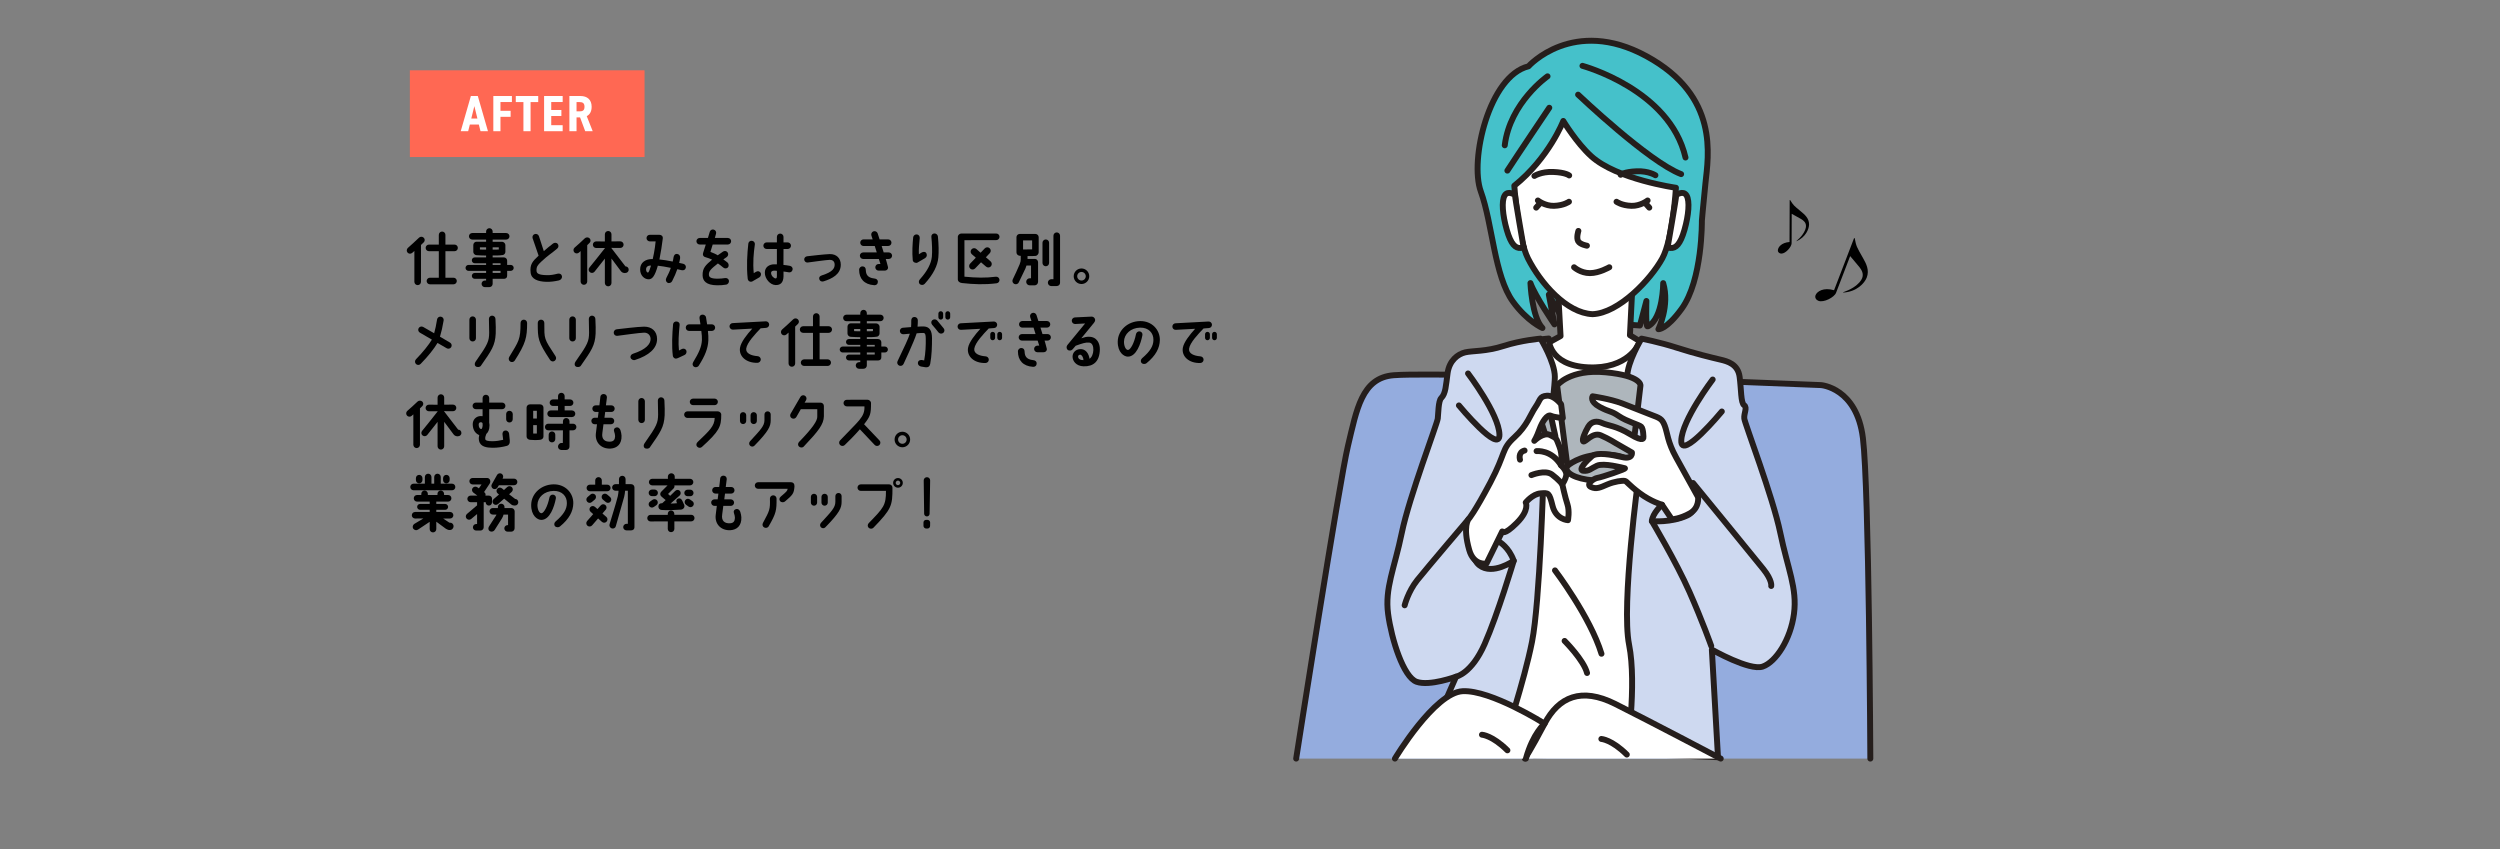 <?xml version="1.0" encoding="UTF-8"?>
<svg xmlns="http://www.w3.org/2000/svg" width="2450" height="832" version="1.1" viewBox="0 0 2450 832">
  <rect x="0" y="0" width="2450" height="832" fill="#808080" stroke="none"/>
  <defs>
    <style>
      .cls-1 {
        fill: #ced9f0;
      }

      .cls-2 {
        fill: #fff;
      }

      .cls-3 {
        fill: none;
        stroke: #251e1c;
        stroke-linecap: round;
        stroke-linejoin: round;
        stroke-width: 5.817px;
      }

      .cls-4 {
        fill: #94acde;
      }

      .cls-5 {
        fill: #ff6853;
      }

      .cls-6 {
        fill: #45c1ca;
      }

      .cls-7 {
        fill: #aeb6bc;
      }
    </style>
  </defs>
  <!-- Generator: Adobe Illustrator 28.6.0, SVG Export Plug-In . SVG Version: 1.2.0 Build 709)  -->
  <g>
    <g id="_レイヤー_1" data-name="レイヤー_1">
      <g>
        <path d="M415.208,232.917c1.32,1.2,1.38,3.24.12,4.5-.84.78-1.8,1.68-2.76,2.64v36.119c0,1.8-1.44,3.24-3.24,3.24s-3.24-1.44-3.24-3.24v-30.239c-.78.72-1.5,1.32-2.1,1.86-1.38,1.2-3.42,1.08-4.56-.24-1.2-1.38-1.02-3.42.3-4.62,2.7-2.4,7.68-6.84,10.859-9.959,1.26-1.26,3.3-1.32,4.62-.06ZM447.667,275.395c0,1.74-1.44,3.24-3.24,3.24h-23.099c-1.74,0-3.24-1.5-3.24-3.24,0-1.8,1.5-3.24,3.24-3.24h8.7v-25.979h-9.66c-1.8,0-3.24-1.44-3.24-3.24s1.44-3.24,3.24-3.24h9.66v-9.54c0-1.8,1.44-3.24,3.24-3.24s3.24,1.44,3.24,3.24v9.54h8.94c1.8,0,3.24,1.44,3.24,3.24s-1.44,3.24-3.24,3.24h-8.94v25.979h7.92c1.8,0,3.24,1.44,3.24,3.24Z"></path>
        <path d="M503.438,262.555c0,1.56-1.32,2.88-2.88,2.88h-3.54v4.5c0,2.1-.9,3.06-2.88,3.3-.24.06-11.339,0-11.339,0v4.92c0,1.62-1.2,3.24-3.6,3.24h-4.08c-1.74,0-3.18-1.5-3.18-3.24,0-1.8,1.44-3.24,3.24-3.24h1.2v-1.68h-11.1c-1.62,0-2.88-1.26-2.88-2.88,0-1.56,1.26-2.88,2.88-2.88h11.1v-2.04h-17.279c-1.56,0-2.88-1.32-2.88-2.88,0-1.62,1.32-2.94,2.88-2.94h17.279v-1.62h-11.1c-1.62,0-2.88-1.26-2.88-2.88s1.26-2.88,2.88-2.88h11.1v-1.8c-2.88-.06-6.24-.12-9.3-.36-2.28-.18-3.24-1.98-3.24-3.24v-6.72c0-1.56,1.14-3.24,3.24-3.24h9.3v-2.1h-13.56c-1.8,0-3.24-1.44-3.24-3.24,0-1.74,1.44-3.18,3.24-3.18h13.56v-1.5c0-1.8,1.44-3.24,3.24-3.24,1.74,0,3.18,1.44,3.18,3.24v1.5h13.259c1.8,0,3.24,1.439,3.24,3.18,0,1.8-1.44,3.24-3.24,3.24h-13.259v2.16h9c2.34,0,3.48,1.98,3.48,3.18v6.72c0,1.44-1.02,2.64-2.34,3.06-4.08.6-7.02.48-10.14.48v1.86h10.979c1.8,0,3.24,1.44,3.24,3.24v4.14h3.54c1.56,0,2.88,1.32,2.88,2.94ZM476.378,244.616v-2.22h-6.06v2.1c2.04.18,3.78.12,6.06.12ZM482.798,242.396v2.22c1.92.12,4.68-.06,6-.12v-2.1h-6ZM482.798,259.615h7.74v-1.62h-7.74v1.62ZM490.538,265.435h-7.74v2.04h7.74v-2.04Z"></path>
        <path d="M527.834,250.556l-5.88-17.099c-.54-1.68.36-3.54,2.1-4.08,1.68-.54,3.48.36,4.08,2.04l4.8,14.699c3.48-3.12,4.86-4.14,8.94-7.379,1.38-1.08,3.479-1.14,4.62.24,1.2,1.32,1.02,3.42-.36,4.56-5.82,5.04-8.58,6.18-15.839,13.02-3.48,3.3-4.74,4.979-4.5,8.939.18,2.58,2.4,3.96,9.6,4.14,4.32.18,7.2-.48,10.919-1.38,2.64-.6,4.2.84,4.44,2.58.24,1.74-1.08,3.6-3.18,4.02-4.5.96-7.8,1.44-12.419,1.32-7.8-.24-14.399-2.52-15.12-8.88-1.02-8.16,1.98-11.339,7.8-16.739Z"></path>
        <path d="M575.481,240.236v35.638c0,1.74-1.44,3.24-3.24,3.24s-3.24-1.5-3.24-3.24v-29.818c-.6.54-1.2,1.08-1.68,1.5-1.32,1.2-3.42,1.02-4.56-.3-1.14-1.38-1.02-3.42.36-4.62,2.64-2.28,6.899-6.06,9.959-9.06,1.32-1.26,3.36-1.26,4.68-.06,1.26,1.2,1.32,3.24,0,4.5-.72.72-1.5,1.44-2.28,2.22ZM616.099,264.295c0,1.979-1.56,3.24-3.359,3.24l-.54.06c-1.86-.18-2.82-.72-3.78-1.92l-9.179-12.3v23.999c0,1.74-1.44,3.24-3.24,3.24-1.74,0-3.24-1.5-3.24-3.24v-23.939l-10.14,12.839c-1.14,1.38-3.12,1.62-4.56.48-1.38-1.08-1.62-3.12-.48-4.5,0,0,12.599-15.479,15.359-19.199h-8.7c-1.74,0-3.24-1.44-3.24-3.24s1.44-3.24,3.24-3.24l8.52.06v-7.02c0-1.8,1.5-3.24,3.24-3.24,1.8,0,3.24,1.44,3.24,3.24v6.959l8.64-.06c1.8,0,3.24,1.44,3.24,3.24s-1.44,3.24-3.24,3.24l-8.88-.06,13.919,18.119c1.8.06,3.18,1.26,3.18,3.24Z"></path>
        <path d="M672.091,262.435c-.54,2.1-2.22,2.76-4.14,2.34-1.44-.36-2.82-.66-4.2-.96-1.26,3.72-2.88,7.439-5.1,11.759-.78,1.56-2.939,2.34-4.5,1.5s-2.04-2.94-1.2-4.56c1.86-3.66,3.36-6.6,4.44-10.02-4.979-.96-9.18-1.8-12.719-2.1-3.06,10.679-5.64,13.319-9,13.319-3.6.06-8.279-3.12-8.339-9.6-.12-6.9,5.399-10.439,12.359-10.26.06,0,2.28-10.259,2.82-17.279h-5.7c-1.8-.06-3.24-1.5-3.24-3.24,0-1.8,1.44-3.24,3.24-3.24h9.3c2.04,0,3.66,1.26,3.42,3.6-.48,4.68-2.16,15.299-3.3,20.58,3.72.36,7.98,1.02,13.02,2.04.24-1.08.6-2.46.84-4.26.3-1.68,1.32-3.48,3.6-3.18,1.86.24,3.12,1.92,2.82,4.08-.18,1.56-.48,2.82-.96,4.68,1.26.24,2.58.54,3.9.84,1.86.42,3.06,2.04,2.64,3.959ZM638.013,260.275c-3.54-.18-4.92,1.68-4.86,3.78,0,1.98,1.02,3.06,1.8,3.06.96-.06,1.98-3.42,3.06-6.84Z"></path>
        <path d="M716.498,236.396c0,1.8-1.44,3.24-3.24,3.24h-14.819l-2.22,7.2c2.82,1.08,5.58,2.28,7.14,3.36,1.62-1.2,3.36-2.4,5.22-3.66,1.44-1.02,3.48-.66,4.5.84.96,1.44.6,3.48-.84,4.5-1.2.78-2.34,1.56-3.36,2.34.9.78,3.18,2.28,4.08,3.06,1.32,1.26,1.56,3.48.36,4.8s-3.36,1.26-4.62.06c-1.26-1.14-3.96-3.18-5.16-3.96-6.419,5.1-9.12,7.38-8.819,11.16.12,2.04,1.38,3.72,8.22,3.78,2.94,0,5.16-.24,7.56-.6,1.8-.24,3.48.6,3.84,2.459.36,1.74-.9,3.66-2.7,3.96-3.18.54-5.34.66-8.76.66-11.1-.06-14.22-4.56-14.339-9.72-.18-6.959,2.76-9.959,9.299-15.419-1.68-.84-4.32-1.8-6.479-2.4-2.34-.6-2.88-2.4-2.34-4.08l2.64-8.34h-5.939c-1.8,0-3.24-1.44-3.24-3.24,0-1.74,1.44-3.18,3.24-3.18h8.04l1.8-6.06c.54-1.74,2.34-2.64,4.02-2.1,1.74.54,2.64,2.34,2.1,4.08l-1.14,4.08h12.719c1.8,0,3.24,1.44,3.24,3.18Z"></path>
        <path d="M739.761,239.516c-1.2,8.52-2.1,17.759-1.08,28.199.54-.36,1.56-.9,2.16-1.32,1.8-1.02,3.36-.72,4.44.78,1.02,1.5.42,3.54-1.08,4.62,0,0-5.64,3.36-6.84,3.96-1.86.96-4.32-.06-4.62-2.64-1.32-12.239-.42-24.839.6-34.318.18-1.8,1.8-3.06,3.54-2.82,1.8.18,3.12,1.8,2.88,3.54ZM774.08,260.515c1.62.36,3,1.62,2.64,3.72-.3,1.8-1.86,3-3.72,2.64-1.92-.3-3.24-.6-5.16-.78v4.74c-.18,6.6-3.42,8.64-7.8,8.52-5.28-.18-10.5-6.12-10.5-12.06-.06-5.64,4.44-8.279,9.3-8.279.479,0,1.26-.06,2.52.06v-15.06h-10.02c-1.8,0-3.24-1.44-3.24-3.24,0-1.74,1.44-3.24,3.24-3.24h10.02v-5.399c0-1.8,1.44-3.24,3.24-3.24,1.74,0,3.24,1.44,3.24,3.24v5.399h4.08c1.8,0,3.24,1.5,3.24,3.24,0,1.8-1.44,3.24-3.24,3.24h-4.08c0,5.16-.06,10.919-.06,15.599,2.22.18,3.9.48,6.3.9ZM761.36,265.435c-1.44-.18-2.1-.24-3.06-.18-2.04.18-2.64,1.14-2.64,2.28,0,2.82,2.94,5.34,4.44,5.34.72,0,1.26-.48,1.26-2.28v-5.16Z"></path>
        <path d="M817.964,259.375c0-3.36-2.16-4.74-4.74-4.74-3.3.06-19.08,2.34-21.719,2.64-1.68.18-3.18-1.08-3.36-2.76-.18-1.68,1.08-3.12,2.76-3.36,3.12-.42,17.939-2.04,22.259-2.16,6.6-.12,10.799,4.08,10.799,10.38,0,9.419-8.399,13.679-16.739,16.319-1.8.6-3.72-.06-4.32-2.16-.42-1.5.12-2.939,2.64-3.72,10.799-3.36,12.419-7.14,12.419-10.439Z"></path>
        <path d="M856.586,279.475c-9.72-.66-14.639-6.48-14.639-15-.06-1.98,1.62-3.54,3.42-3.42,1.98.12,3.06,1.26,3.12,3.54.18,3.78,1.14,7.56,8.4,8.34,1.8.18,3.36,1.02,3.419,3.18.06,1.98-1.38,3.54-3.72,3.36ZM845.907,247.376h13.32l-1.98-6.3h-11.04c-1.74,0-3.18-1.44-3.18-3.24s1.44-3.24,3.18-3.24h9l-1.26-3.84c-.54-1.68.42-3.54,2.1-4.08,1.74-.54,3.54.42,4.08,2.1l1.86,5.819h8.4c1.8,0,3.24,1.44,3.24,3.24s-1.44,3.24-3.24,3.24h-6.36l1.98,6.3h4.979c1.8,0,3.24,1.44,3.24,3.18,0,1.8-1.44,3.24-3.24,3.24h-2.94s1.68,5.52,2.16,7.86c.42,1.8-1.02,3.54-3.24,3.54h-5.94c-1.8,0-3.24-1.44-3.24-3.24s1.44-3.24,3.24-3.24h1.8l-1.56-4.92h-15.359c-1.8,0-3.24-1.439-3.24-3.24,0-1.74,1.44-3.18,3.24-3.18Z"></path>
        <path d="M906.62,252.956c-2.34,1.38-5.94,3.54-7.62,4.44-1.32.72-4.32-.24-4.5-2.4-.78-7.56-.18-16.619.42-22.439.18-1.74,1.92-3.06,3.72-2.82,1.74.24,2.82,1.8,2.7,3.6-.42,5.16-1.14,10.859-.84,15.839l3-1.86c1.68-.78,3.72-.78,4.5,1.26.72,1.92.12,3.18-1.38,4.38ZM919.16,231.776c.78,8.04.9,15.06.42,20.459-.66,7.979-4.92,16.619-13.439,25.979-1.2,1.32-3.48,1.38-4.8.18-1.26-1.26-1.08-3.3.12-4.62,7.439-8.22,11.1-15.6,11.759-22.139.54-5.46.12-13.5-.48-19.499-.18-1.74,1.02-3.24,2.82-3.36,1.8-.12,3.419,1.26,3.6,3Z"></path>
        <path d="M976.706,277.615c-12,1.5-22.499,1.02-34.019-.24-2.7-.3-4.02-1.979-4.02-3.42v-41.818c0-1.8,1.74-3.3,3.48-3.3h34.139c1.8,0,3.24,1.44,3.24,3.24s-1.44,3.24-3.24,3.24l-31.139.06v35.758c11.58,1.14,20.699,1.32,30.659.06,1.8-.24,3.42.96,3.66,2.76.3,1.74-.96,3.42-2.76,3.66ZM971.066,260.996c-1.26,1.439-3.42,1.5-4.8.24l-4.86-4.2-5.82,6.06c-1.26,1.32-3.42,1.38-4.8.12-1.32-1.32-1.38-3.48-.12-4.8l5.64-5.88-3.959-3.42c-1.44-1.26-1.5-3.42-.24-4.8,1.26-1.38,3.42-1.5,4.8-.24l4.08,3.6,4.08-4.26c1.32-1.38,3.48-1.44,4.8-.12,1.38,1.26,1.44,3.42.12,4.8l-3.84,4.02,4.68,4.08c1.38,1.26,1.5,3.419.24,4.8Z"></path>
        <path d="M1017.908,232.437v14.819c0,1.44-1.2,3.3-3.06,3.54-1.92.18-4.92.18-7.86.18v2.76h6.9c2.34,0,3.42,1.68,3.42,3.42v19.019c0,1.92-1.5,3.48-3.42,3.48h-4.68c-1.92,0-3.479-1.5-3.54-3.42,0-1.92,1.5-3.48,3.42-3.54h1.32v-12.479h-4.44c-.18.78-.36,1.26-1.02,2.88l-6.54,13.62c-.66,1.56-2.64,2.34-4.32,1.56-1.68-.78-2.4-2.7-1.62-4.38,2.34-5.1,4.62-9.48,6.84-15,.84-2.34,1.02-3.24,1.02-4.8v-3.36c-.36-.06-.72,0-1.02-.06-2.1-.3-3.18-1.74-3.18-3.42v-14.819c0-1.74,1.44-3.18,3.24-3.18h15.299c1.8,0,3.24,1.44,3.24,3.18ZM1011.489,235.616h-8.88v8.88c2.28.06,6.36,0,8.88-.12v-8.76ZM1024.868,260.936c-1.74,0-3.24-1.44-3.24-3.24v-19.799c0-1.8,1.5-3.24,3.24-3.24,1.8,0,3.24,1.44,3.24,3.24v19.799c0,1.8-1.44,3.24-3.24,3.24ZM1038.848,230.997v46.018c0,1.62-.84,3.18-3.72,3.36h-4.8c-1.86,0-3.419-1.5-3.419-3.36,0-1.92,1.56-3.42,3.419-3.42h2.04v-42.598c0-1.8,1.5-3.24,3.24-3.24,1.8,0,3.24,1.44,3.24,3.24Z"></path>
        <path d="M1067.469,270.715c0,4.2-3.42,7.62-7.62,7.62s-7.62-3.42-7.62-7.62,3.42-7.62,7.62-7.62,7.62,3.42,7.62,7.62ZM1064.049,270.715c0-2.28-1.86-4.2-4.2-4.2-2.28,0-4.2,1.92-4.2,4.2,0,2.34,1.92,4.2,4.2,4.2,2.34,0,4.2-1.86,4.2-4.2Z"></path>
        <path d="M442.208,340.155c-.96,1.56-2.94,2.04-4.439,1.14l-9-5.22c-3.479,5.82-9,12.839-16.559,20.579-1.26,1.32-3.3,1.32-4.56.06-1.26-1.26-1.26-3.3,0-4.62,7.08-7.259,12.72-14.459,15.6-19.259l-11.76-6.839c-1.56-.9-2.1-2.88-1.2-4.44.9-1.5,2.88-2.04,4.44-1.14l10.739,6.18c1.14-4.02,1.92-7.8,2.88-13.62.3-1.74,1.98-2.94,3.78-2.64,1.74.3,2.94,1.92,2.64,3.72-1.2,6.839-2.1,10.979-3.6,15.899l9.9,5.82c1.5.9,2.04,2.88,1.14,4.38Z"></path>
        <path d="M466.424,313.276v18.179c0,1.74-1.38,3.18-3.18,3.18-1.8.06-3.24-1.44-3.24-3.18v-18.179c0-1.8,1.44-3.24,3.18-3.24,1.8,0,3.24,1.44,3.24,3.24ZM471.284,358.455c-1.02,1.5-3.78,1.62-5.1.54-1.38-1.14-1.08-3.18-.06-4.62,12.18-17.219,13.14-20.04,13.26-28.259.06-3.359-.24-7.739-.24-13.499-.06-1.8,1.32-3.24,3.06-3.3,1.8,0,3.36,1.439,3.36,3.24.3,6,.42,10.62.24,14.399-.6,11.699-4.02,16.439-14.52,31.499Z"></path>
        <path d="M516.567,316.516c0,14.22-1.32,19.919-12.12,36.839-.96,1.5-3,1.92-4.5.96-1.44-1.02-1.8-3-.9-4.5,9.479-15.719,11.04-16.919,11.1-33.358,0-1.8,1.44-3.24,3.24-3.18,1.74,0,3.18,1.44,3.18,3.24ZM543.506,353.655c-1.44,1.02-3.48.6-4.44-.9-11.879-18.119-12.06-20.459-12.06-36.239-.06-1.8,1.38-3.24,3.18-3.24,1.8-.06,3.24,1.38,3.24,3.18.06,16.139-.66,14.819,11.04,32.698.96,1.5.54,3.54-.96,4.5Z"></path>
        <path d="M564.327,313.276v18.179c0,1.74-1.38,3.18-3.18,3.18-1.8.06-3.24-1.44-3.24-3.18v-18.179c0-1.8,1.44-3.24,3.18-3.24,1.8,0,3.24,1.44,3.24,3.24ZM569.186,358.455c-1.02,1.5-3.78,1.62-5.1.54-1.38-1.14-1.08-3.18-.06-4.62,12.18-17.219,13.14-20.04,13.259-28.259.06-3.359-.24-7.739-.24-13.499-.06-1.8,1.32-3.24,3.06-3.3,1.8,0,3.36,1.439,3.36,3.24.3,6,.42,10.62.24,14.399-.6,11.699-4.02,16.439-14.52,31.499Z"></path>
        <path d="M601.455,326.296c-.18-1.8,1.14-3.42,2.88-3.6,3.18-.3,20.819-2.58,26.999-2.58,7.32,0,12.599,4.44,12.599,12.12,0,9.18-7.979,16.139-21.539,20.519-1.68.6-3.959-.48-4.439-2.22-.48-1.74.72-3.36,2.46-3.9,12.839-4.14,17.159-9.6,17.159-14.399,0-3.42-2.34-6.24-6.24-6.24-4.32.06-21.659,2.52-26.339,3.12-1.8.24-3.42-1.08-3.54-2.82Z"></path>
        <path d="M659.379,348.675c-1.2-9.42-.6-21.779.24-30.959.18-1.74,1.86-2.88,3.6-2.64,1.8.18,3.06,1.56,2.82,3.3-.84,8.58-1.5,17.339-.66,25.139,1.02-.54,2.04-1.14,3-1.56,1.62-.66,3.48-.12,4.2,1.5.66,1.68-.12,3.78-1.74,4.44-1.74.72-6.6,3.24-7.74,3.48-1.56.42-3.419-.66-3.72-2.7ZM692.978,317.836h4.62c1.8,0,3.24,1.44,3.24,3.24s-1.44,3.24-3.24,3.24h-3.84c.36,3.42.6,6.72.42,9.36-.36,7.62-3.18,14.939-9.42,24.719-.96,1.5-3.24,1.98-4.74.96s-1.62-3-.66-4.5c5.76-9.54,8.16-15,8.52-21.539.12-2.52-.12-5.34-.6-9h-12c-1.8,0-3.24-1.44-3.24-3.24s1.44-3.24,3.24-3.24h11.16c-.3-2.1-.6-4.02-.9-5.7-.36-2.04.72-3.48,2.4-3.78,1.74-.3,3.66.9,3.959,2.64.36,2.22.72,4.56,1.08,6.84Z"></path>
        <path d="M725.235,340.695c.96-5.64,6.779-12.899,12-18.659l-18.959,1.02c-1.74.06-3.24-1.32-3.36-3.06-.06-1.8,1.32-3.3,3.12-3.36l32.398-1.74c1.74-.12,3.24,1.26,3.36,3.06.06,1.8-1.32,3.3-3.12,3.359l-5.22.42c-5.16,5.399-13.319,13.919-14.159,19.859-.6,4.68,4.86,6.96,11.1,7.44,1.74.12,3.12,1.44,3.18,3.24,0,1.74-1.5,3.24-3.24,3.3-11.22.24-18.539-6.54-17.099-14.879Z"></path>
        <path d="M781.905,312.917c1.32,1.2,1.38,3.24.12,4.5-.84.78-1.8,1.68-2.76,2.64v36.119c0,1.8-1.44,3.24-3.24,3.24s-3.24-1.44-3.24-3.24v-30.239c-.78.72-1.5,1.32-2.1,1.86-1.38,1.2-3.42,1.08-4.56-.24-1.2-1.38-1.02-3.42.3-4.62,2.7-2.4,7.68-6.84,10.859-9.959,1.26-1.26,3.3-1.32,4.62-.06ZM814.363,355.395c0,1.74-1.44,3.24-3.24,3.24h-23.099c-1.74,0-3.24-1.5-3.24-3.24,0-1.8,1.5-3.24,3.24-3.24h8.7v-25.979h-9.66c-1.8,0-3.24-1.44-3.24-3.24s1.439-3.24,3.24-3.24h9.66v-9.54c0-1.8,1.44-3.24,3.24-3.24s3.24,1.44,3.24,3.24v9.54h8.939c1.8,0,3.24,1.44,3.24,3.24s-1.44,3.24-3.24,3.24h-8.939v25.979h7.92c1.8,0,3.24,1.44,3.24,3.24Z"></path>
        <path d="M870.133,342.555c0,1.56-1.32,2.88-2.88,2.88h-3.54v4.5c0,2.1-.9,3.06-2.88,3.3-.24.06-11.339,0-11.339,0v4.92c0,1.62-1.2,3.24-3.6,3.24h-4.08c-1.74,0-3.18-1.5-3.18-3.24,0-1.8,1.44-3.24,3.24-3.24h1.2v-1.68h-11.1c-1.62,0-2.88-1.26-2.88-2.88,0-1.56,1.26-2.88,2.88-2.88h11.1v-2.04h-17.279c-1.56,0-2.88-1.32-2.88-2.88,0-1.62,1.32-2.94,2.88-2.94h17.279v-1.62h-11.1c-1.62,0-2.88-1.26-2.88-2.88s1.26-2.88,2.88-2.88h11.1v-1.8c-2.88-.06-6.24-.12-9.299-.36-2.28-.18-3.24-1.98-3.24-3.24v-6.72c0-1.56,1.14-3.24,3.24-3.24h9.299v-2.1h-13.56c-1.8,0-3.24-1.44-3.24-3.24,0-1.74,1.44-3.18,3.24-3.18h13.56v-1.5c0-1.8,1.44-3.24,3.24-3.24,1.74,0,3.18,1.44,3.18,3.24v1.5h13.259c1.8,0,3.24,1.439,3.24,3.18,0,1.8-1.44,3.24-3.24,3.24h-13.259v2.16h9c2.34,0,3.48,1.98,3.48,3.18v6.72c0,1.44-1.02,2.64-2.34,3.06-4.08.6-7.02.48-10.14.48v1.86h10.979c1.8,0,3.24,1.44,3.24,3.24v4.14h3.54c1.56,0,2.88,1.32,2.88,2.94ZM843.074,324.616v-2.22h-6.06v2.1c2.04.18,3.78.12,6.06.12ZM849.494,322.396v2.22c1.92.12,4.68-.06,6-.12v-2.1h-6ZM849.494,339.615h7.74v-1.62h-7.74v1.62ZM857.234,345.435h-7.74v2.04h7.74v-2.04Z"></path>
        <path d="M879.591,353.955c6.899-14.459,10.439-21.719,12.06-26.938-3.06.18-5.94.54-5.94.54-2.04.18-3.54-.96-3.78-2.76-.3-2.16,1.38-3.48,2.76-3.6,3.42-.3,4.98-.48,8.16-.66.18-2.4.18-3.48.18-6.36,0-1.86.9-3.479,3.18-3.54,1.74,0,3.24,1.38,3.24,3.12,0,2.04,0,3.84-.24,6.36,3.18-.12,4.26-.3,6.36-.18,5.58.36,7.799,4.32,7.799,11.52,0,7.86-.24,17.16-1.74,25.019-.48,2.28-1.62,3.78-4.74,3.42l-4.44-.72c-2.22-.66-3.12-2.1-2.88-3.9.42-2.4,2.88-2.64,3.96-2.46l2.16.42c1.38-7.14,1.68-15.299,1.56-21.479-.06-3.96-.48-5.46-2.58-5.46-2.28,0-3.84.12-6.36.36-2.46,8.04-12.839,30.059-12.839,30.059-.78,1.62-2.7,2.28-4.32,1.56-1.62-.78-2.34-2.7-1.56-4.32ZM918.41,313.997c2.28,2.64,4.44,5.28,6.42,7.8,1.14,1.38.9,3.479-.54,4.5-1.44,1.08-3.48.78-4.62-.6-2.16-2.82-4.26-5.28-6.12-7.379-1.14-1.38-1.26-3.3.06-4.5,1.38-1.2,3.6-1.14,4.8.18ZM921.95,304.997c1.26,0,2.34,1.08,2.34,2.34v3.54c0,1.32-1.08,2.34-2.34,2.34-1.32,0-2.34-1.02-2.34-2.34v-3.54c0-1.26,1.02-2.34,2.34-2.34ZM931.189,307.337v3.54c0,1.32-1.08,2.34-2.34,2.34-1.32,0-2.4-1.02-2.4-2.34v-3.54c0-1.26,1.08-2.34,2.4-2.34,1.26,0,2.34,1.08,2.34,2.34Z"></path>
        <path d="M948.681,340.875c.96-5.58,6.84-12.899,12.06-18.659l-18.959,1.02c-1.8.12-3.3-1.26-3.36-3.06-.06-1.8,1.32-3.3,3.06-3.36l32.399-1.74c1.8-.06,3.3,1.32,3.36,3.06.06,1.8-1.32,3.3-3.06,3.36l-5.22.42c-5.16,5.4-13.379,13.919-14.16,19.859-.6,4.74,4.86,6.959,11.04,7.439,1.8.12,3.18,1.44,3.18,3.24.06,1.8-1.44,3.24-3.24,3.3-11.22.3-18.479-6.54-17.1-14.879ZM975.2,327.556v3.54c0,1.26-1.08,2.34-2.4,2.34-1.26,0-2.34-1.08-2.34-2.34v-3.54c0-1.32,1.08-2.34,2.34-2.34,1.32,0,2.4,1.02,2.4,2.34ZM977.36,327.556c0-1.32,1.08-2.34,2.34-2.34,1.32,0,2.34,1.02,2.34,2.34v3.54c0,1.26-1.02,2.34-2.34,2.34-1.26,0-2.34-1.08-2.34-2.34v-3.54Z"></path>
        <path d="M1012.214,359.475c-9.72-.66-14.639-6.48-14.639-15-.06-1.98,1.62-3.54,3.42-3.42,1.98.12,3.06,1.26,3.12,3.54.18,3.78,1.14,7.56,8.4,8.34,1.8.18,3.36,1.02,3.419,3.18.06,1.98-1.38,3.54-3.72,3.36ZM1001.535,327.376h13.32l-1.98-6.3h-11.04c-1.74,0-3.18-1.44-3.18-3.24s1.44-3.24,3.18-3.24h9l-1.26-3.84c-.54-1.68.42-3.54,2.1-4.08,1.74-.54,3.54.42,4.08,2.1l1.86,5.819h8.4c1.8,0,3.24,1.44,3.24,3.24s-1.44,3.24-3.24,3.24h-6.36l1.98,6.3h4.979c1.8,0,3.24,1.44,3.24,3.18,0,1.8-1.44,3.24-3.24,3.24h-2.94s1.68,5.52,2.16,7.86c.42,1.8-1.02,3.54-3.24,3.54h-5.94c-1.8,0-3.24-1.44-3.24-3.24s1.44-3.24,3.24-3.24h1.8l-1.56-4.92h-15.359c-1.8,0-3.24-1.439-3.24-3.24,0-1.74,1.44-3.18,3.24-3.18Z"></path>
        <path d="M1077.866,342.375c-.24,12.119-6.48,16.859-15.899,16.619-7.56-.18-10.979-5.52-10.859-9.6.06-3.9,3-6.9,7.14-7.26,5.76-.48,8.819,4.5,9.479,9.479,2.16-1.32,3.66-4.74,3.78-8.64.06-3.72-1.14-7.08-4.32-7.26-3.3-.24-6.36.72-13.02,3.12l-3,3.48c-1.14,1.38-3.419,1.68-4.8.54-1.38-1.08-1.439-3.3-.36-4.68l17.399-21.179-9.72.54c-1.74.06-3.24-1.32-3.36-3.06-.06-1.8,1.32-3.3,3.06-3.42l16.379-.78c1.74-.06,3.3,1.32,3.479,3.06.06,1.26-.6,2.4-1.14,3l-12.419,15.179c3.12-1.08,4.919-1.5,7.26-1.5,8.16-.12,11.04,6.66,10.919,12.36ZM1058.667,347.595c-1.68.06-2.16,1.08-2.16,2.04.12,1.92,2.04,3.359,5.22,3.3.12-2.58-1.68-5.34-3.06-5.34Z"></path>
        <path d="M1130.36,333.136c.12-6.9-4.8-12.18-12.959-12.06-9.36.18-15.72,6.36-15.899,13.679-.06,4.32,1.68,8.16,3.9,8.22,2.52-.12,6.18-6.959,7.799-15.239.3-1.8,1.8-3.18,3.6-3,1.56.18,3.24,1.5,2.7,4.08-1.5,7.68-5.76,20.639-14.159,20.699-3.84,0-10.14-4.08-9.959-14.879.24-11.04,9.839-19.799,21.899-19.979,11.58-.18,19.499,8.52,19.379,18.54-.12,7.919-4.02,15.359-13.14,22.799-1.38,1.08-3.78.96-4.86-.42-1.14-1.38-.72-3.36.66-4.56,7.919-6.78,10.979-11.939,11.04-17.879Z"></path>
        <path d="M1159.173,340.875c.96-5.58,6.84-12.899,12.06-18.659l-18.959,1.02c-1.8.12-3.3-1.26-3.36-3.06-.06-1.8,1.32-3.3,3.06-3.36l32.399-1.74c1.8-.06,3.3,1.32,3.36,3.06.06,1.8-1.32,3.3-3.06,3.36l-5.22.42c-5.16,5.4-13.379,13.919-14.16,19.859-.6,4.74,4.86,6.959,11.04,7.439,1.8.12,3.18,1.44,3.18,3.24.06,1.8-1.44,3.24-3.24,3.3-11.22.3-18.479-6.54-17.1-14.879ZM1185.692,327.556v3.54c0,1.26-1.08,2.34-2.4,2.34-1.26,0-2.34-1.08-2.34-2.34v-3.54c0-1.32,1.08-2.34,2.34-2.34,1.32,0,2.4,1.02,2.4,2.34ZM1187.852,327.556c0-1.32,1.08-2.34,2.34-2.34,1.32,0,2.34,1.02,2.34,2.34v3.54c0,1.26-1.02,2.34-2.34,2.34-1.26,0-2.34-1.08-2.34-2.34v-3.54Z"></path>
        <path d="M411.549,400.236v35.639c0,1.74-1.44,3.24-3.24,3.24s-3.24-1.5-3.24-3.24v-29.819c-.6.54-1.2,1.08-1.68,1.5-1.32,1.2-3.42,1.02-4.56-.3-1.14-1.38-1.02-3.42.36-4.62,2.64-2.28,6.9-6.06,9.959-9.06,1.32-1.26,3.36-1.26,4.68-.06,1.26,1.2,1.32,3.24,0,4.5-.72.72-1.5,1.44-2.28,2.22ZM452.167,424.296c0,1.979-1.56,3.239-3.36,3.239l-.54.061c-1.86-.181-2.82-.721-3.78-1.92l-9.18-12.3v24c0,1.74-1.44,3.24-3.24,3.24-1.74,0-3.24-1.5-3.24-3.24v-23.939l-10.14,12.84c-1.14,1.38-3.12,1.62-4.56.48-1.38-1.08-1.62-3.12-.48-4.5,0,0,12.6-15.48,15.359-19.2h-8.7c-1.74,0-3.24-1.44-3.24-3.24s1.44-3.24,3.24-3.24l8.52.06v-7.02c0-1.8,1.5-3.24,3.24-3.24,1.8,0,3.24,1.44,3.24,3.24v6.959l8.64-.06c1.8,0,3.24,1.44,3.24,3.24s-1.44,3.24-3.24,3.24l-8.88-.06,13.919,18.12c1.8.06,3.18,1.26,3.18,3.24Z"></path>
        <path d="M499.574,431.436c.24,2.76-.48,4.92-3.12,5.579-4.08,1.08-8.939,1.86-13.799,1.8-5.4-.06-12-.779-13.199-6.959-.42-1.98-.24-3.78.18-5.46-3.06-1.26-6.12-4.26-6.36-10.08-.24-5.04,3.36-8.52,7.74-8.58.72,0,1.38,0,1.92.12v-6.84h-6.6c-1.8,0-3.24-1.44-3.24-3.24s1.44-3.24,3.24-3.24h6.6v-4.44c0-1.8,1.44-3.24,3.24-3.24s3.24,1.44,3.24,3.24v4.44h12.659c1.8,0,3.24,1.44,3.24,3.24s-1.44,3.24-3.24,3.24h-12.659v13.319c.18,1.02.3,1.56.3,2.46,0,4.5-1.5,7.081-3.12,8.46-.54,1.619-1.32,3.239-1.02,5.1.18,1.38,2.34,2.04,7.02,2.04,3.48,0,7.32-.601,10.5-1.38-.18-2.04-.54-4.141-.66-5.46-.12-1.5.54-3.42,2.88-3.66,1.8-.18,3.36,1.32,3.6,3.06.24,1.92.42,4.08.66,6.48ZM472.935,415.056c0-.54-.6-1.32-1.74-1.26-.84,0-2.22.42-2.1,2.58.12,3,1.62,4.14,2.58,4.081.78-.12,1.62-2.761,1.26-5.4ZM502.514,405.816l-.06,5.04c0,1.8-1.44,3.24-3.24,3.18-1.8,0-3.24-1.44-3.18-3.24v-5.04c0-1.8,1.44-3.24,3.24-3.18,1.8,0,3.24,1.44,3.24,3.24Z"></path>
        <path d="M532.599,399.456v28.319c0,1.8-1.44,3-3.24,3.24-3.24.42-7.979.239-10.08,0-1.74-.24-3.24-1.44-3.24-3.24v-28.319c0-1.74,1.44-3.18,3.24-3.18h10.08c1.8,0,3.24,1.44,3.24,3.18ZM522.519,410.136h3.6v-7.56h-3.6v7.56ZM526.119,424.836v-8.22h-3.6v8.22c1.38.06,1.98.119,3.6,0ZM564.877,418.476c0,1.8-1.44,3.24-3.24,3.24h-3.54v16.02c0,1.8-1.44,3.239-3.24,3.239h-4.8c-1.74,0-3.24-1.5-3.24-3.3,0-1.74,1.5-3.54,3.24-3.54h1.5l.12-12.419h-14.459c-1.74,0-3.18-1.44-3.18-3.24s1.44-3.24,3.18-3.24h14.459v-2.4c0-1.74,1.44-3.18,3.18-3.18,1.8,0,3.24,1.44,3.24,3.18v2.4h3.54c1.8,0,3.24,1.439,3.24,3.24ZM536.378,405.456c0-1.74,1.44-3.24,3.24-3.24h7.259v-4.38h-4.979c-1.8,0-3.24-1.44-3.24-3.18,0-1.8,1.439-3.24,3.24-3.24h4.979v-3.24c0-1.8,1.44-3.24,3.24-3.24s3.24,1.44,3.24,3.24v3.24h5.34c1.8,0,3.24,1.44,3.24,3.24,0,1.74-1.44,3.18-3.24,3.18h-5.34v4.38h7.2c1.8,0,3.24,1.5,3.24,3.24,0,1.8-1.44,3.24-3.24,3.24h-20.939c-1.8,0-3.24-1.44-3.24-3.24ZM544.178,426.035v4.26c0,1.8-1.44,3.24-3.24,3.24s-3.24-1.44-3.24-3.24v-4.26c0-1.8,1.439-3.239,3.24-3.239s3.24,1.439,3.24,3.239Z"></path>
        <path d="M583.971,424.596l1.08-8.82h-2.28c-1.8,0-3.24-1.44-3.24-3.24,0-2.16,1.86-3.18,3.24-3.18h3.12s.48-3.96.72-5.64h-2.88c-1.8,0-3.24-1.44-3.24-3.24s1.44-3.24,3.24-3.24h3.66c.48-2.94.66-5.88.96-8.4.18-1.74,1.8-2.88,3.54-2.7,1.8.18,3,1.62,2.88,3.42-.18,2.82-.78,5.1-.96,7.68h5.34c1.8,0,3.24,1.44,3.24,3.24s-1.44,3.24-3.24,3.24h-6.06c-.24,1.92-.48,3.78-.72,5.64h6.36c1.8,0,3.24,1.44,3.24,3.18,0,1.8-1.44,3.24-3.24,3.24h-7.32l-1.08,8.34c-1.08,6.54,2.64,9,7.68,8.7,3.48-.181,4.68-2.16,4.8-5.34,0-1.44-.42-2.94-1.02-4.8-.6-1.74.24-3.36,2.16-3.78,2.04-.479,3.66,1.141,4.14,2.82s.96,3.479,1.02,5.22c.36,8.279-4.44,12.3-10.74,12.659-9.239.48-15.479-6.06-14.399-14.999Z"></path>
        <path d="M631.983,393.276v18.179c0,1.74-1.38,3.18-3.18,3.18-1.8.06-3.24-1.44-3.24-3.18v-18.179c0-1.8,1.44-3.24,3.18-3.24,1.8,0,3.24,1.44,3.24,3.24ZM636.842,438.455c-1.02,1.5-3.78,1.62-5.1.54-1.38-1.141-1.08-3.18-.06-4.62,12.18-17.219,13.14-20.04,13.259-28.259.06-3.359-.24-7.739-.24-13.499-.06-1.8,1.32-3.24,3.06-3.3,1.8,0,3.36,1.439,3.36,3.24.3,6,.42,10.62.24,14.399-.6,11.699-4.02,16.439-14.52,31.499Z"></path>
        <path d="M687.801,438.095c-1.32,1.2-3.48.96-4.62-.42-1.2-1.319-.84-3.3.48-4.5,11.58-11.1,16.56-15.539,16.739-23.579h-26.699c-1.8,0-3.24-1.5-3.24-3.24,0-1.8,1.44-3.24,3.24-3.24h29.699c1.8,0,3.42,1.44,3.42,3.24,0,11.76-1.68,16.02-19.019,31.739ZM675.981,393.816c0-1.74,1.44-3.18,3.24-3.18h21.059c1.8,0,3.24,1.44,3.24,3.18,0,1.8-1.44,3.24-3.24,3.24h-21.059c-1.8,0-3.24-1.44-3.24-3.24Z"></path>
        <path d="M731.289,406.956v5.58c0,1.68-1.38,3.06-3.06,3.06s-3.06-1.38-3.06-3.06v-5.58c0-1.74,1.38-3.06,3.06-3.06s3.06,1.32,3.06,3.06ZM755.288,411.875c-.06,5.82-1.74,10.38-16.02,24.959-1.2,1.2-3.18,1.08-4.319-.18-1.14-1.26-.96-3.061.18-4.32,10.14-11.1,14.04-14.879,14.04-20.579.06-1.92,0-5.58,0-5.58,0-1.74,1.38-3.06,3.06-3.06,1.68-.06,3.06,1.32,3.06,3,0,0,.06,3.78,0,5.76ZM735.548,412.536v-5.58c0-1.74,1.38-3.06,3.06-3.06,1.74,0,3.12,1.32,3.12,3.06v5.58c0,1.68-1.38,3.06-3.12,3.06-1.68,0-3.06-1.38-3.06-3.06Z"></path>
        <path d="M807.41,407.976c-.24,7.979-5.22,14.28-19.799,29.699-1.2,1.32-3.54,1.14-4.74-.18-1.2-1.32-.96-3.24.3-4.5,12.959-13.319,18.12-20.759,17.759-24.959v-7.02h-16.139l-4.38,7.68c-.9,1.56-2.88,2.1-4.44,1.2-1.56-.84-2.1-2.82-1.2-4.38l9.6-16.5c.84-1.56,2.82-2.16,4.38-1.26,1.56.9,2.1,2.94,1.2,4.44l-1.44,2.399h15.66c1.74,0,3.24,1.44,3.24,3.24v10.14Z"></path>
        <path d="M861.751,436.175c-1.26,1.2-3.3,1.2-4.56-.12l-14.52-15.359c-5.4,6.24-10.56,11.28-14.879,15.479-1.26,1.2-3.3,1.141-4.56-.12-1.2-1.319-1.14-3.3.12-4.56,18.179-19.319,24.179-22.559,23.819-33.239h-17.279c-1.8,0-3.24-1.5-3.24-3.24,0-1.8,1.44-3.24,3.24-3.24,0,0,13.08-.06,20.159-.06,1.8,0,3.54,1.5,3.54,3.24.06,10.979-.78,13.139-6.78,20.819l15.06,15.84c1.26,1.26,1.2,3.359-.12,4.56Z"></path>
        <path d="M891.933,430.715c0,4.2-3.42,7.62-7.62,7.62s-7.62-3.42-7.62-7.62,3.42-7.619,7.62-7.619,7.62,3.42,7.62,7.619ZM888.513,430.715c0-2.279-1.86-4.199-4.2-4.199-2.28,0-4.2,1.92-4.2,4.199,0,2.34,1.92,4.2,4.2,4.2,2.34,0,4.2-1.86,4.2-4.2Z"></path>
        <path d="M446.228,477.237c0,1.8-1.44,3.239-3.24,3.239h-37.679c-1.8,0-3.24-1.439-3.24-3.239s1.44-3.24,3.24-3.24h11.04v-6.54c0-1.8,1.5-3.239,3.24-3.239,1.8,0,3.24,1.439,3.24,3.239v6.54h2.7v-6.54c0-1.8,1.44-3.239,3.18-3.239,1.8,0,3.24,1.439,3.24,3.239v6.54h11.04c1.8,0,3.24,1.439,3.24,3.24ZM434.288,508.136l6.12,4.08h.66c1.92,0,3.479,1.439,3.42,3.72-.12,1.92-1.62,3.6-4.02,3.479l-.78-.06c-.42-.061-2.16-.721-2.76-1.2l-9.359-6.899v7.259c0,1.801-1.44,3.24-3.24,3.24s-3.24-1.439-3.24-3.24v-7.14l-11.339,7.561c-1.56,1.14-3.6.659-4.68-.721-1.08-1.439-.66-3.6.78-4.68l9.06-5.46-8.1.061c-1.8,0-3.24-1.44-3.24-3.18,0-1.801,1.44-3.24,3.24-3.24h14.279v-2.1h-9.419c-1.56,0-2.88-1.32-2.88-2.88,0-1.62,1.32-2.88,2.88-2.88h9.419v-2.28h-12.419c-1.74,0-3.18-1.439-3.18-3.24s1.44-3.239,3.18-3.239h4.2v-1.141c0-1.8,1.44-3.239,3.18-3.239,1.8,0,3.24,1.439,3.24,3.239v1.141h9.419v-1.141c0-1.8,1.44-3.239,3.24-3.239,1.74,0,3.24,1.439,3.24,3.239v1.141h3.96c1.8,0,3.24,1.439,3.24,3.239s-1.44,3.24-3.24,3.24h-11.58v2.28h8.7c1.56,0,2.88,1.26,2.88,2.88,0,1.56-1.32,2.88-2.88,2.88h-8.7v2.1h13.5c1.8,0,3.24,1.439,3.24,3.24,0,1.739-1.44,3.18-3.24,3.18h-6.78ZM407.589,470.517v-1.92c0-1.8,1.44-3.239,3.24-3.239,1.74,0,3.18,1.439,3.18,3.239v1.92c0,1.74-1.44,3.181-3.18,3.181-1.8,0-3.24-1.44-3.24-3.181ZM434.228,470.517v-1.92c0-1.8,1.44-3.239,3.18-3.239,1.8,0,3.24,1.439,3.24,3.239v1.92c0,1.74-1.44,3.181-3.24,3.181-1.74,0-3.18-1.44-3.18-3.181Z"></path>
        <path d="M479.121,495.476c-1.8,0-3.12-1.439-3.12-3.239v-.061h-1.98v24.539c0,1.8-1.44,3.24-3.24,3.24h-4.08c-1.8,0-3.24-1.38-3.24-3.18s1.44-3.24,3.24-3.24h.84v-9.779l-5.64,4.739c-1.26,1.2-3.3,1.141-4.56-.18-1.2-1.26-1.14-3.3.18-4.56l10.02-8.52v-3.061h-6.3c-1.8,0-3.24-1.499-3.24-3.239,0-1.8,1.44-3.24,3.24-3.24h6.6l-3.96-2.939c-1.38-1.08-1.8-3.061-.72-4.5,1.08-1.44,3.24-1.74,4.56-.78l1.56,1.141,2.64-3.84h-8.7c-1.8,0-3.24-1.44-3.24-3.24,0-1.74,1.44-3.12,3.24-3.12h14.039c2.76,0,4.14,3.061,2.64,5.52l-5.52,8.28c.96.72,1.92,1.8,1.32,3.479h3.3c1.68,0,3,1.141,3.18,2.76v3.78c0,1.8-1.26,3.239-3.06,3.239ZM504.379,501.116c0,4.739-.06,16.559-.06,16.559,0,1.801-1.44,3.36-3.24,3.36h-3.66c-1.74,0-3.18-1.44-3.18-3.24,0-1.739,1.44-3.18,3.18-3.18h.48v-10.319h-4.44c-.24,1.14-.48,1.8-1.5,3.66l-7.26,11.52c-.96,1.499-3.18,1.979-4.68,1.079-1.56-.96-1.8-2.88-.9-4.439,2.16-3.54,6.959-10.8,6.959-10.8.3-.479.3-.54.48-1.02h-3.6c-1.8,0-3.24-1.44-3.24-3.18,0-1.801,1.44-3.24,3.24-3.24h4.979v-1.08c0-1.74,1.44-3.18,3.24-3.18s3.24,1.439,3.24,3.18v1.08h6.66c1.8,0,3.3,1.439,3.3,3.24ZM482.06,474.417l5.1-9.06c.9-1.5,2.94-1.98,4.44-1.08,1.5.96,1.979,2.939,1.08,4.439l-.18.36h11.279c1.8,0,3.24,1.439,3.24,3.24,0,1.739-1.439,3.239-3.24,3.239h-14.879l-1.32,2.22c-.96,1.5-2.94,2.04-4.44,1.141-1.56-.96-2.04-3-1.08-4.5ZM507.919,492.176c0,1.801-1.38,3.24-3.18,3.24h-.66c-.78.06-2.16-.3-2.88-.899l-7.14-5.82-5.94,5.22c-1.32,1.2-3.36,1.14-4.56-.18-1.26-1.26-1.14-3.3.12-4.56l5.34-4.561-1.38-1.14c-1.32-1.2-1.44-3.24-.24-4.56,1.14-1.32,3.18-1.44,4.56-.3l1.92,1.619,3.18-2.939c1.32-1.2,3.36-1.14,4.62.12,1.2,1.319,1.14,3.359-.18,4.619l-2.58,2.341,5.88,4.56c1.74,0,3.12,1.439,3.12,3.239Z"></path>
        <path d="M555.542,493.136c.12-6.899-4.8-12.179-12.959-12.059-9.36.18-15.72,6.359-15.899,13.679-.06,4.32,1.68,8.16,3.9,8.22,2.52-.12,6.18-6.96,7.799-15.239.3-1.8,1.8-3.18,3.6-3,1.56.181,3.24,1.5,2.7,4.08-1.5,7.68-5.76,20.639-14.159,20.699-3.84,0-10.14-4.08-9.96-14.88.24-11.039,9.84-19.799,21.899-19.979,11.58-.181,19.499,8.52,19.379,18.539-.12,7.92-4.02,15.359-13.139,22.799-1.38,1.08-3.78.96-4.86-.42-1.14-1.38-.72-3.359.66-4.56,7.919-6.78,10.979-11.939,11.04-17.88Z"></path>
        <path d="M594.291,506.636c1.32,1.2,1.38,3.24.18,4.56-1.14,1.32-3.24,1.44-4.56.24l-3.78-3.36-5.82,6.72c-1.14,1.38-3.18,1.561-4.56.48-1.38-1.14-1.56-3.18-.48-4.56l6.06-6.9-2.58-2.279c-1.32-1.2-1.44-3.24-.24-4.561,1.2-1.319,3.24-1.439,4.56-.239l2.46,2.159,3.12-3.539c1.14-1.44,3.18-1.62,4.56-.48,1.38,1.08,1.62,3.12.48,4.5l-3.3,3.84,3.899,3.42ZM583.251,484.797c1.2,1.319,1.08,3.359-.18,4.619l-3,2.521c-1.32,1.26-3.36,1.14-4.56-.181-1.26-1.319-1.14-3.359.18-4.56l3-2.58c1.26-1.199,3.3-1.08,4.56.181ZM574.852,478.196c0-1.8,1.44-3.239,3.24-3.239h5.22v-4.14c0-1.8,1.44-3.24,3.24-3.24s3.24,1.44,3.24,3.24v4.14h5.34c1.8,0,3.24,1.439,3.24,3.239s-1.44,3.24-3.24,3.24h-17.04c-1.8,0-3.24-1.439-3.24-3.24ZM598.19,491.756c-1.2,1.32-3.24,1.44-4.56.181l-3-2.521c-1.32-1.26-1.38-3.3-.18-4.619,1.2-1.261,3.24-1.38,4.56-.181l3,2.58c1.32,1.2,1.38,3.24.18,4.56ZM618.41,519.775h-4.439c-1.74,0-3.24-1.44-3.24-3.24,0-1.74,1.56-3.24,3.3-3.24h1.26v-32.398h-2.7c-.12,2.22-.36,3.3-.9,5.94l-8.22,28.918c-.36,1.561-2.16,2.58-3.899,2.101-1.68-.54-2.7-2.34-2.22-4.021,2.22-7.619,6.12-19.559,8.1-27.538.48-2.58.72-4.2.72-5.4h-3.06c-1.74,0-3.24-1.439-3.24-3.18,0-1.8,1.5-3.24,3.24-3.24h3.48v-4.979c0-1.8,1.44-3.24,3.24-3.24s3.24,1.44,3.24,3.24v4.979h5.46c1.8,0,3.24,1.44,3.24,3.24v38.639c.06,2.46-1.56,3.42-3.36,3.42Z"></path>
        <path d="M680.624,507.716c0,1.8-1.44,3.239-3.24,3.239h-16.5v7.38c0,1.74-1.44,3.18-3.24,3.18s-3.24-1.439-3.24-3.18l.06-7.38-16.919.061c-1.8,0-3.24-1.44-3.24-3.24s1.44-3.239,3.24-3.239h16.859v-1.021c0-1.8,1.44-3.239,3.24-3.239,1.74,0,3.18,1.439,3.18,3.239l.06,1.021,16.5-.061c1.8,0,3.24,1.44,3.24,3.24ZM636.286,496.076c-1.08-1.44-.72-3.479.72-4.5l2.52-1.8c1.44-1.02,3.48-.72,4.5.72,1.08,1.5.72,3.48-.72,4.56l-2.52,1.74c-1.44,1.08-3.48.72-4.5-.72ZM635.686,482.997c0-1.74,1.44-3.24,3.24-3.24h2.58c1.8,0,3.24,1.5,3.24,3.24,0,1.8-1.44,3.239-3.24,3.239h-2.58c-1.8,0-3.24-1.439-3.24-3.239ZM635.925,472.437c0-1.739,1.5-3.239,3.24-3.239l15.359.06v-2.22c0-1.8,1.56-3.239,3.36-3.239s3.36,1.439,3.36,3.239v2.16h14.999c1.74,0,3.24,1.439,3.24,3.239,0,1.74-1.44,3.24-3.24,3.24h-15.359c.3,1.021,0,2.22-.78,3l-5.4,5.399,2.04,1.86,4.92-4.8c1.2-1.26,3.18-1.38,4.439-.24,1.26,1.2,1.32,3.3.12,4.56l-9.06,8.04c2.4,0,3.66-.12,6.42-.36l-.6-1.079c-.6-1.62.24-3.24,1.98-3.601,1.62-.359,2.88.601,3.72,2.28l1.86,4.08c.78,1.979-.48,4.38-3.3,4.619-4.38.36-13.679.78-19.199.301-1.5-.181-2.88-1.561-2.82-3.42.06-2.101,1.5-3.3,3.78-3.181.06.061,3.36-3.06,3.36-3.06-2.82-2.399-3.36-2.7-4.5-3.84-1.2-1.2-1.02-3.18.18-4.38l6.18-6.18h-15c-1.8,0-3.3-1.439-3.3-3.24ZM679.664,483.116c0,1.74-1.44,3.181-3.18,3.181h-2.64c-1.8,0-3.24-1.44-3.24-3.181,0-1.8,1.44-3.239,3.24-3.239h2.64c1.74,0,3.18,1.439,3.18,3.239ZM679.304,495.656c-1.02,1.5-3.06,1.8-4.5.78l-2.52-1.801c-1.38-1.02-1.74-3.119-.72-4.499,1.02-1.44,3.06-1.801,4.5-.721l2.52,1.74c1.44,1.08,1.8,3.06.72,4.5Z"></path>
        <path d="M701.396,504.596l1.08-8.819h-2.28c-1.8,0-3.24-1.44-3.24-3.24,0-2.16,1.86-3.18,3.24-3.18h3.12s.48-3.96.72-5.64h-2.88c-1.8,0-3.24-1.44-3.24-3.24s1.44-3.239,3.24-3.239h3.66c.48-2.94.66-5.88.96-8.4.18-1.739,1.8-2.88,3.54-2.699,1.8.18,3,1.619,2.88,3.42-.18,2.819-.78,5.1-.96,7.68h5.34c1.8,0,3.24,1.439,3.24,3.239s-1.44,3.24-3.24,3.24h-6.06c-.24,1.92-.48,3.779-.72,5.64h6.36c1.8,0,3.24,1.439,3.24,3.18,0,1.8-1.44,3.24-3.24,3.24h-7.32l-1.08,8.34c-1.08,6.539,2.64,8.999,7.68,8.699,3.48-.18,4.68-2.16,4.8-5.34,0-1.439-.42-2.939-1.02-4.8-.6-1.74.24-3.36,2.16-3.78,2.04-.479,3.66,1.141,4.14,2.82s.96,3.479,1.02,5.22c.36,8.279-4.44,12.3-10.74,12.659-9.239.48-15.479-6.06-14.399-14.999Z"></path>
        <path d="M778.591,476.816c-.6,6.9-1.5,7.98-9.479,14.76-1.26.9-3.42.96-4.62-.479-1.02-1.32-.96-3.12.72-4.5,5.64-4.8,6.24-5.34,6.72-7.56h-28.979c-1.8,0-3.24-1.44-3.24-3.24s1.44-3.24,3.24-3.24h31.798c2.82,0,3.96,1.62,3.84,4.26ZM761.012,488.517c.12,11.399-.3,14.52-7.74,27.299-.84,1.5-3,1.979-4.5,1.02-1.56-.899-1.92-2.819-1.08-4.38,6.78-12.479,7.08-13.319,6.84-23.759-.06-1.74,1.32-3.24,3.12-3.3,1.74-.06,3.3,1.32,3.36,3.12Z"></path>
        <path d="M800.775,486.956v5.58c0,1.68-1.38,3.06-3.06,3.06s-3.06-1.38-3.06-3.06v-5.58c0-1.739,1.38-3.06,3.06-3.06s3.06,1.32,3.06,3.06ZM824.774,491.876c-.06,5.82-1.74,10.38-16.02,24.959-1.2,1.2-3.18,1.08-4.319-.18-1.14-1.26-.96-3.06.18-4.32,10.14-11.1,14.04-14.879,14.04-20.579.06-1.92,0-5.579,0-5.579,0-1.74,1.38-3.061,3.06-3.061,1.68-.06,3.06,1.32,3.06,3,0,0,.06,3.78,0,5.76ZM805.035,492.536v-5.58c0-1.739,1.38-3.06,3.06-3.06,1.74,0,3.12,1.32,3.12,3.06v5.58c0,1.68-1.38,3.06-3.12,3.06-1.68,0-3.06-1.38-3.06-3.06Z"></path>
        <path d="M855.951,517.195c-1.2,1.26-3.42,1.26-4.68,0-1.26-1.26-1.14-3.3.12-4.56,14.52-15,16.919-17.279,16.859-31.559h-24.659c-1.8,0-3.24-1.44-3.24-3.181,0-1.8,1.44-3.239,3.24-3.239h27.779c1.74,0,3.24,1.439,3.24,3.239.06,17.64-.72,20.76-18.659,39.299ZM880.01,468.478c2.64,0,4.74,2.1,4.74,4.739s-2.1,4.74-4.74,4.74c-2.58,0-4.74-2.101-4.74-4.74s2.16-4.739,4.74-4.739ZM880.01,475.437c1.2,0,2.22-1.02,2.22-2.22s-1.02-2.22-2.22-2.22-2.22,1.02-2.22,2.22,1.02,2.22,2.22,2.22Z"></path>
        <path d="M908.9,509.455c1.44,0,2.58,1.2,2.64,2.58l-.06,3.36c0,1.439-1.14,2.58-2.52,2.58h-1.38c-1.38-.061-2.52-1.2-2.58-2.58v-3.36c0-1.439,1.14-2.58,2.58-2.58h1.32ZM911,503.516c0,1.44-1.2,2.58-2.64,2.58s-2.64-1.14-2.7-2.58l-.42-32.639c-.06-1.8,1.38-3.239,3.18-3.239,1.74,0,3.18,1.439,3.12,3.239l-.54,32.639Z"></path>
      </g>
      <g>
        <rect class="cls-5" x="401.658" y="68.89" width="230" height="85"></rect>
        <g>
          <path class="cls-2" d="M458.809,128.589h-7.3l9.951-34.502h6.8l9.951,34.502h-7.301l-1.65-6.551h-8.801l-1.65,6.551ZM464.859,103.988l-3,12.15h6l-3-12.15Z"></path>
          <path class="cls-2" d="M501.66,94.087v5.9h-11.201v8.601h9.951v5.9h-9.951v14.101h-7v-34.502h18.201Z"></path>
          <path class="cls-2" d="M527.46,94.087v5.95h-7.5v28.552h-7v-28.552h-7.5v-5.95h22.001Z"></path>
          <path class="cls-2" d="M551.409,94.087v5.9h-11.201v7.801h9.951v5.899h-9.951v9.001h11.201v5.9h-18.201v-34.502h18.201Z"></path>
          <path class="cls-2" d="M573.509,128.589l-5.05-13.551h-3.45v13.551h-7v-34.502h10.8c6.65,0,11.001,3.55,11.001,10.551,0,4.65-1.85,7.7-4.8,9.2l5.85,14.751h-7.351ZM568.009,109.138c2.95,0,4.8-.9,4.8-4.5s-1.85-4.601-4.8-4.601h-3v9.101h3Z"></path>
        </g>
      </g>
      <g>
        <path class="cls-6" d="M1511.604,321.456s-14.866-6.525-28.88-25.799c-18.412-25.313-19.968-76.196-31.537-108.034-11.217-30.867,8.177-113.293,46.717-122.636,0,0,43.8-49.053,115.629-9.927,71.829,39.125,60.489,98.038,57.814,124.387-2.541,25.043-3.505,36.79-3.505,36.79,0,0,.711,58.194-19.855,86.431-15.071,20.693-22.738,19.965-22.738,19.965,0,0,11.241-23.111,4.685-45.165,0,0,0,34.57-14.9,42.316h-.595c-1.751,0-.968-24.824-.968-24.824l-6.361,24.058-75.334-5.841-13.918-24.451,5.523,29.198s-18.774-27.385-23.542-40.497c0,0,1.31,33.185,11.764,44.029"></path>
        <path class="cls-3" d="M1511.604,321.456s-14.866-6.525-28.88-25.799c-18.412-25.313-19.968-76.196-31.537-108.034-11.217-30.867,8.177-113.293,46.717-122.636,0,0,43.8-49.053,115.629-9.927,71.829,39.125,60.489,98.038,57.814,124.387-2.541,25.043-3.505,36.79-3.505,36.79,0,0,.711,58.194-19.855,86.431-15.071,20.693-22.738,19.965-22.738,19.965,0,0,11.241-23.111,4.685-45.165,0,0,0,34.57-14.9,42.316h-.595c-1.751,0-.968-24.824-.968-24.824l-6.361,24.058-75.334-5.841-13.918-24.451,5.523,29.198s-18.774-27.385-23.542-40.497c0,0,1.31,33.185,11.764,44.029Z"></path>
        <path class="cls-2" d="M1597.335,328.493l2.517-50.366s-28.367,22.844-42.809,22.666c-16.791-.212-30.22-17.629-30.22-17.629l2.517,46.167-33.5,18.473,60.393,58.447,71.596-58.933-30.494-18.826Z"></path>
        <path class="cls-3" d="M1597.335,328.493l2.517-50.366s-28.367,22.844-42.809,22.666c-16.791-.212-30.22-17.629-30.22-17.629l2.517,46.167-33.5,18.473,60.393,58.447,71.596-58.933-30.494-18.826Z"></path>
        <path class="cls-4" d="M1270.245,743.418s42.354-271.635,50.824-306.725c8.471-35.094,13.31-66.555,44.771-68.977,31.462-2.418,176.672,2.421,210.555,2.421s208.133,7.26,208.133,7.26c0,0,35.094,2.421,41.143,52.035,6.049,49.614,7.26,313.985,7.26,313.985"></path>
        <path class="cls-3" d="M1270.245,743.418s42.354-271.635,50.824-306.725c8.471-35.094,13.31-66.555,44.771-68.977,31.462-2.418,176.672,2.421,210.555,2.421s208.133,7.26,208.133,7.26c0,0,35.094,2.421,41.143,52.035,6.049,49.614,7.26,313.985,7.26,313.985"></path>
        <path class="cls-2" d="M1512.885,332.22l4.87-.486s-.975,26.298,38.479,28.247c39.45,1.949,49.679-22.892,49.679-22.892l2.92,15.098,12.663,189.95-.486,159.6-46.758,37.015-71.107,1.46-55.038-46.269,50.653-307.176,14.124-54.549Z"></path>
        <path class="cls-3" d="M1512.885,332.22l4.87-.486s-.975,26.298,38.479,28.247c39.45,1.949,49.679-22.892,49.679-22.892l2.92,15.098,12.663,189.95-.486,159.6-46.758,37.015-71.107,1.46-55.038-46.269,50.653-307.176,14.124-54.549Z"></path>
        <path class="cls-2" d="M1642.415,183.996s-2.958,50.216-13.388,69.25c-11.466,20.926-42.822,53.683-68.262,54.644-25.436-.961-51.023-30.296-63.351-54.644-9.804-19.366-13.388-71.216-13.388-71.216,34.078-27.392,47.996-63.495,47.996-63.495,0,0,12.93,21.445,27.351,34.536,25.053,22.741,83.042,30.925,83.042,30.925"></path>
        <path class="cls-3" d="M1642.415,183.996s-2.958,50.216-13.388,69.25c-11.466,20.926-42.822,53.683-68.262,54.644-25.436-.961-51.023-30.296-63.351-54.644-9.804-19.366-13.388-71.216-13.388-71.216,34.078-27.392,47.996-63.495,47.996-63.495,0,0,12.93,21.445,27.351,34.536,25.053,22.741,83.042,30.925,83.042,30.925Z"></path>
        <path class="cls-3" d="M1546.819,226.295s-2.178,6.662-.257,10.02c1.919,3.362,8.625,4.463,8.625,4.463"></path>
        <path class="cls-3" d="M1588.226,171.287s3.351-2.955,15.833-3.433c11.549-.444,18.244,3.912,18.244,3.912"></path>
        <path class="cls-3" d="M1537.796,171.941s-3.351-2.955-15.834-3.433c-11.549-.444-18.244,3.912-18.244,3.912"></path>
        <path class="cls-3" d="M1518.3,105.6s-31.66,47.063-41.075,61.61"></path>
        <path class="cls-3" d="M1516.588,74.795s-36.797,25.672-41.93,67.602"></path>
        <path class="cls-3" d="M1546.538,92.765s69.312,65.889,100.972,77.868"></path>
        <path class="cls-3" d="M1550.816,64.526s85.569,23.104,100.972,89.847"></path>
        <path class="cls-3" d="M1507.117,196.479s6.987,5.516,15.789,5.243c9.739-.301,14.681-4.008,14.681-4.008"></path>
        <line class="cls-3" x1="1505.47" y1="203.479" x2="1508.763" y2="199.772"></line>
        <path class="cls-3" d="M1614.66,196.479s-6.987,5.516-15.789,5.243c-9.739-.301-14.681-4.008-14.681-4.008"></path>
        <line class="cls-3" x1="1616.307" y1="203.479" x2="1613.014" y2="199.772"></line>
        <path class="cls-2" d="M1484.708,191.126s-6.826-4.941-10.119.41c-3.297,5.355-2.059,19.356,2.059,33.767,4.117,14.411,8.645,18.118,13.587,17.704,4.942-.41,2.883-.821,2.883-.821,0,0-8.409-48.178-8.409-51.06"></path>
        <path class="cls-3" d="M1484.708,191.126s-6.826-4.941-10.119.41c-3.297,5.355-2.059,19.356,2.059,33.767,4.117,14.411,8.645,18.118,13.587,17.704,4.942-.41,2.883-.821,2.883-.821,0,0-8.409-48.178-8.409-51.06Z"></path>
        <path class="cls-2" d="M1642.707,191.126s6.826-4.941,10.119.41c3.297,5.355,2.059,19.356-2.059,33.767s-8.645,18.118-13.587,17.704c-4.942-.41-2.883-.821-2.883-.821,0,0,8.409-48.178,8.409-51.06"></path>
        <path class="cls-3" d="M1642.707,191.126s6.826-4.941,10.119.41c3.297,5.355,2.059,19.356-2.059,33.767s-8.645,18.118-13.587,17.704c-4.942-.41-2.883-.821-2.883-.821,0,0,8.409-48.178,8.409-51.06Z"></path>
        <path class="cls-1" d="M1509.755,331.851s-18.795,1.573-36.143,7.171c-17.345,5.595-30.429,4.603-37.706,6.282-7.274,1.679-15.601,8.115-17.28,20.426-1.679,12.311-1.833,19.954-6.224,24.345-2.852,2.852-2.818,15.085-3.379,20.122-.557,5.037-27.98,76.668-35.254,111.922-7.274,35.258-16.788,54.285-13.429,79.465,3.355,25.183,15.108,62.12,27.98,66.596,12.869,4.477,38.613-5.037,38.613-5.037l-24.622,56.204,72.191,5.595s19.024-56.761,26.859-95.935c7.835-39.173,11.193-162.288,11.193-162.288,0,0,11.193-82.823,11.193-97.374s-13.99-37.494-13.99-37.494"></path>
        <path class="cls-3" d="M1509.755,331.851s-18.795,1.573-36.143,7.171c-17.345,5.595-30.429,4.603-37.706,6.282-7.274,1.679-15.601,8.115-17.28,20.426-1.679,12.311-1.833,19.954-6.224,24.345-2.852,2.852-2.818,15.085-3.379,20.122-.557,5.037-27.98,76.668-35.254,111.922-7.274,35.258-16.788,54.285-13.429,79.465,3.355,25.183,15.108,62.12,27.98,66.596,12.869,4.477,38.613-5.037,38.613-5.037l-24.622,56.204,72.191,5.595s19.024-56.761,26.859-95.935c7.835-39.173,11.193-162.288,11.193-162.288,0,0,11.193-82.823,11.193-97.374s-13.99-37.494-13.99-37.494Z"></path>
        <path class="cls-3" d="M1426.931,663.143s15.108-2.797,27.98-31.899c12.872-29.099,28.541-81.702,28.541-81.702,0,0-20.707,14.548-33.579,4.477-12.869-10.075-10.632-45.329-10.632-45.329,0,0-41.41,48.687-50.366,59.88-8.953,11.189-12.311,24.622-12.311,24.622"></path>
        <path class="cls-1" d="M1608.672,331.851s17.348,3.358,34.697,8.953c17.348,5.598,35.135,9.9,42.408,11.579,7.277,1.679,17.348,4.476,19.028,16.788,1.679,12.311,1.118,25.744,4.476,27.98,3.358,2.24-.438,8.009.123,13.046.557,5.037,27.98,76.668,35.254,111.922,7.274,35.258,16.788,54.285,13.429,79.465-3.355,25.183-17.731,47.172-30.603,51.649-12.872,4.477-49.874-16.627-49.874-16.627l6.009,105.462-89.362-3.772s10.071-67.318,2.237-106.491c-7.835-39.173,9.38-165.085,9.38-165.085,0,0-11.193-82.823-11.193-97.374s13.99-37.494,13.99-37.494"></path>
        <path class="cls-3" d="M1608.672,331.851s17.348,3.358,34.697,8.953c17.348,5.598,35.135,9.9,42.408,11.579,7.277,1.679,17.348,4.476,19.028,16.788,1.679,12.311,1.118,25.744,4.476,27.98,3.358,2.24-.438,8.009.123,13.046.557,5.037,27.98,76.668,35.254,111.922,7.274,35.258,16.788,54.285,13.429,79.465-3.355,25.183-17.731,47.172-30.603,51.649-12.872,4.477-49.874-16.627-49.874-16.627l6.009,105.462-89.362-3.772s10.071-67.318,2.237-106.491c-7.835-39.173,9.38-165.085,9.38-165.085,0,0-11.193-82.823-11.193-97.374s13.99-37.494,13.99-37.494Z"></path>
        <path class="cls-3" d="M1677.015,633.045s-8.498-23.972-21.37-53.071c-12.872-29.099-36.817-69.243-36.817-69.243,0,0,19,1.782,34.762-5.619,14.797-6.942,5.612-31.79,5.612-31.79,0,0,59.904,73.179,68.86,84.372,8.953,11.189,7.736,16.569,7.736,16.569"></path>
        <path class="cls-3" d="M1438.684,365.987s30.22,39.734,30.778,59.88c.561,20.146-39.731-28.541-39.731-28.541"></path>
        <path class="cls-3" d="M1678.425,371.925s-30.22,39.734-30.778,59.88c-.561,20.146,39.731-28.541,39.731-28.541"></path>
        <path class="cls-7" d="M1600.85,458.779c0,6.744-14.715,12.209-32.871,12.209s-32.871-5.465-32.871-12.209,14.715-12.208,32.871-12.208,32.871,5.465,32.871,12.208"></path>
        <ellipse class="cls-3" cx="1567.979" cy="458.78" rx="32.871" ry="12.209"></ellipse>
        <path class="cls-7" d="M1607.659,377.739l-8.926,75.549s-5.595-8.395-28.541-7.835c-22.943.557-34.136,11.193-34.136,11.193l-10.071-78.908s12.311-16.23,47.565-12.872c35.258,3.358,34.109,12.872,34.109,12.872"></path>
        <path class="cls-3" d="M1607.659,377.739l-8.926,75.549s-5.595-8.395-28.541-7.835c-22.943.557-34.136,11.193-34.136,11.193l-10.071-78.908s12.311-16.23,47.565-12.872c35.258,3.358,34.109,12.872,34.109,12.872Z"></path>
        <path class="cls-7" d="M1519.828,407.399l4.476,20.146-10.071-2.236-3.358-10.636s3.916-13.429,8.953-7.274"></path>
        <path class="cls-3" d="M1519.828,407.399l4.476,20.146-10.071-2.236-3.358-10.636s3.916-13.429,8.953-7.274Z"></path>
        <path class="cls-2" d="M1439.243,508.689s5.595-6.156,21.264-35.815c15.669-29.66,10.635-32.457,23.504-44.211,12.872-11.75,15.669-22.386,20.707-29.66,5.037-7.274,3.919-10.632,11.193-11.193,7.274-.557,13.99,8.395,13.99,8.395l1.679,13.429s-8.396-.557-11.754-2.236c-3.355-1.679-8.392,5.595-11.189,13.429-2.801,7.835-5.037,11.193-5.037,11.193,0,0,8.953-8.953,15.669-5.595,6.716,3.355,5.595,2.797,8.953,11.189,3.358,8.396,1.679,18.47,1.679,18.47,0,0,5.595,5.034,5.037,9.514-.561,4.476-3.919,8.953-3.919,8.953,0,0,2.801,12.872,5.037,19.585,2.24,6.716.561,15.669.561,15.669,0,0-11.754-.558-15.112-13.99-3.355-13.429-3.916-12.872-11.75-12.311-7.835.561-14.551,8.953-14.551,8.953,0,0,4.087,7.181-8.785,20.053-12.872,12.869-14.25,8.31-14.25,8.31l-15.44,31.472s-12.468,2.373-16.924-13.385c-6.638-23.459-.561-30.22-.561-30.22"></path>
        <path class="cls-3" d="M1439.243,508.689s5.595-6.156,21.264-35.815c15.669-29.66,10.635-32.457,23.504-44.211,12.872-11.75,15.669-22.386,20.707-29.66,5.037-7.274,3.919-10.632,11.193-11.193,7.274-.557,13.99,8.395,13.99,8.395l1.679,13.429s-8.396-.557-11.754-2.236c-3.355-1.679-8.392,5.595-11.189,13.429-2.801,7.835-5.037,11.193-5.037,11.193,0,0,8.953-8.953,15.669-5.595,6.716,3.355,5.595,2.797,8.953,11.189,3.358,8.396,1.679,18.47,1.679,18.47,0,0,5.595,5.034,5.037,9.514-.561,4.476-3.919,8.953-3.919,8.953,0,0,2.801,12.872,5.037,19.585,2.24,6.716.561,15.669.561,15.669,0,0-11.754-.558-15.112-13.99-3.355-13.429-3.916-12.872-11.75-12.311-7.835.561-14.551,8.953-14.551,8.953,0,0,4.087,7.181-8.785,20.053-12.872,12.869-14.25,8.31-14.25,8.31l-15.44,31.472s-12.468,2.373-16.924-13.385c-6.638-23.459-.561-30.22-.561-30.22Z"></path>
        <path class="cls-2" d="M1505.837,442.095s14.551-1.679,24.065,13.99"></path>
        <path class="cls-3" d="M1505.837,442.095s14.551-1.679,24.065,13.99"></path>
        <path class="cls-2" d="M1489.609,450.489s-2.24-7.274,4.476-8.953"></path>
        <path class="cls-3" d="M1489.609,450.489s-2.24-7.274,4.476-8.953"></path>
        <path class="cls-2" d="M1664.109,487.174s-12.855-23.336-21.421-38.725c-8.57-15.392-8.57-24.328-11.248-31.281-2.678-6.952-4.818-7.448-13.925-10.923-9.103-3.475-16.066-6.453-27.847-10.923-11.781-4.47-28.921-6.952-28.921-6.952,0,0-3.211,4.966,6.963,10.427,10.177,5.461,10.711,3.474,18.744,8.939,8.033,5.461,19.817,8.44,21.958,10.423,2.144,1.987,2.144,10.427,2.144,10.427,0,0,1.07,5.461-12.855-2.979-13.925-8.44-21.958-8.44-27.314-10.923-5.355-2.483-10.711-1.987-13.925,3.474-3.211,5.461-6.426,12.91-4.818,14.401,1.607,1.488,9.103-9.435,17.136-5.957,8.033,3.474,14.996,7.941,14.996,7.941l15.533,8.939s1.07,6.949-9.64,4.466c-10.711-2.479-24.636-4.962-29.454-.992-4.822,3.974-14.462,13.901-8.57,14.397,5.892.499,6.963-1.983,13.388-4.962,6.426-2.982,25.173,1.983,27.314,2.479,2.141.499-23.029,8.939-26.777,9.435-3.748.496-11.784,6.453-6.429,8.936,5.359,2.483,9.107.496,16.069-2.483,6.959-2.979,14.996-3.97,17.136-3.475,2.141.496,3.215,3.475,14.459,11.918,11.248,8.44,21.958,11.419,21.958,11.419l9.657,14.325s8.016-.424,17.656-5.885c9.64-5.461,8.033-15.888,8.033-15.888"></path>
        <path class="cls-3" d="M1664.109,487.174s-12.855-23.336-21.421-38.725c-8.57-15.392-8.57-24.328-11.248-31.281-2.678-6.952-4.818-7.448-13.925-10.923-9.103-3.475-16.066-6.453-27.847-10.923-11.781-4.47-28.921-6.952-28.921-6.952,0,0-3.211,4.966,6.963,10.427,10.177,5.461,10.711,3.474,18.744,8.939,8.033,5.461,19.817,8.44,21.958,10.423,2.144,1.987,2.144,10.427,2.144,10.427,0,0,1.07,5.461-12.855-2.979-13.925-8.44-21.958-8.44-27.314-10.923-5.355-2.483-10.711-1.987-13.925,3.474-3.211,5.461-6.426,12.91-4.818,14.401,1.607,1.488,9.103-9.435,17.136-5.957,8.033,3.474,14.996,7.941,14.996,7.941l15.533,8.939s1.07,6.949-9.64,4.466c-10.711-2.479-24.636-4.962-29.454-.992-4.822,3.974-14.462,13.901-8.57,14.397,5.892.499,6.963-1.983,13.388-4.962,6.426-2.982,25.173,1.983,27.314,2.479,2.141.499-23.029,8.939-26.777,9.435-3.748.496-11.784,6.453-6.429,8.936,5.359,2.483,9.107.496,16.069-2.483,6.959-2.979,14.996-3.97,17.136-3.475,2.141.496,3.215,3.475,14.459,11.918,11.248,8.44,21.958,11.419,21.958,11.419l9.657,14.325s8.016-.424,17.656-5.885c9.64-5.461,8.033-15.888,8.033-15.888Z"></path>
        <path class="cls-3" d="M1500.801,465.599s13.429-5.595,20.146-.561c6.716,5.037,10.075,9.514,10.075,9.514"></path>
        <path class="cls-3" d="M1469.199,530.918s9.507,5.184,14.254,18.624"></path>
        <path class="cls-3" d="M1628.762,494.622s-9.343,8.389-9.934,16.107"></path>
        <path class="cls-2" d="M1686.318,743.418s-70.235-36.998-103.444-53.601c-33.206-16.603-55.345-6.918-69.182,19.373-13.836,26.288-19.373,34.228-19.373,34.228"></path>
        <path class="cls-3" d="M1686.318,743.418s-70.235-36.998-103.444-53.601c-33.206-16.603-55.345-6.918-69.182,19.373-13.836,26.288-19.373,34.228-19.373,34.228"></path>
        <path class="cls-2" d="M1367.022,743.418s38.742-64.671,66.415-66.053c27.673-1.385,80.255,31.824,80.255,31.824,0,0-11.374,9.322-18.292,34.228"></path>
        <path class="cls-3" d="M1367.022,743.418s38.742-64.671,66.415-66.053c27.673-1.385,80.255,31.824,80.255,31.824,0,0-11.374,9.322-18.292,34.228"></path>
        <path class="cls-3" d="M1542.6,261.902s6.327,5.752,15.529,5.752,18.98-5.752,18.98-5.752"></path>
        <path class="cls-3" d="M1523.889,558.978s34.563,45.562,45.561,81.698"></path>
        <path class="cls-3" d="M1533.315,628.107s18.853,18.853,21.996,31.424"></path>
        <path class="cls-3" d="M1452.33,720.024s10.112.592,24.937,15.303"></path>
        <path class="cls-3" d="M1569.334,724.178s10.112.592,24.937,15.303"></path>
      </g>
      <path d="M1817.627,233.493c1.521,7.869,1.78,8.311,7.885,18.968,3.334,5.823,6.721,12.179,3.881,19.573-2.064,5.377-9.745,13.996-23.122,14.688l-.063-.282c3.682-1.329,6.754-2.634,10.037-4.715,5.346-3.432,7.78-6.868,8.641-9.108,1.721-4.481-.527-8.001-2.51-10.647-1.362-1.809-7.961-9.399-9.23-11.001l-13.824,35.998c-1.663,4.332-12.016,9.869-17.244,7.861-2.092-.804-3.844-2.934-2.84-5.548,1.405-3.659,7.749-7.907,18.147-4.856l19.646-51.159.598.229Z"></path>
      <path d="M1754.366,196.062c3.161,5.111,3.46,5.352,10.579,11.198,3.89,3.193,7.957,6.748,7.936,12.688-.016,4.319-3.105,12.408-12.299,16.455l-.12-.18c2.228-1.912,4.034-3.646,5.781-5.979,2.834-3.83,3.625-6.887,3.632-8.687.013-3.6-2.501-5.468-4.596-6.796-1.438-.905-8.084-4.469-9.401-5.254l-.104,28.918c-.013,3.48-5.796,10.119-9.995,10.104-1.681-.006-3.477-1.033-3.47-3.132.011-2.94,3.327-7.608,11.43-8.239l.146-41.098h.48Z"></path>
    </g>
  </g>
</svg>
